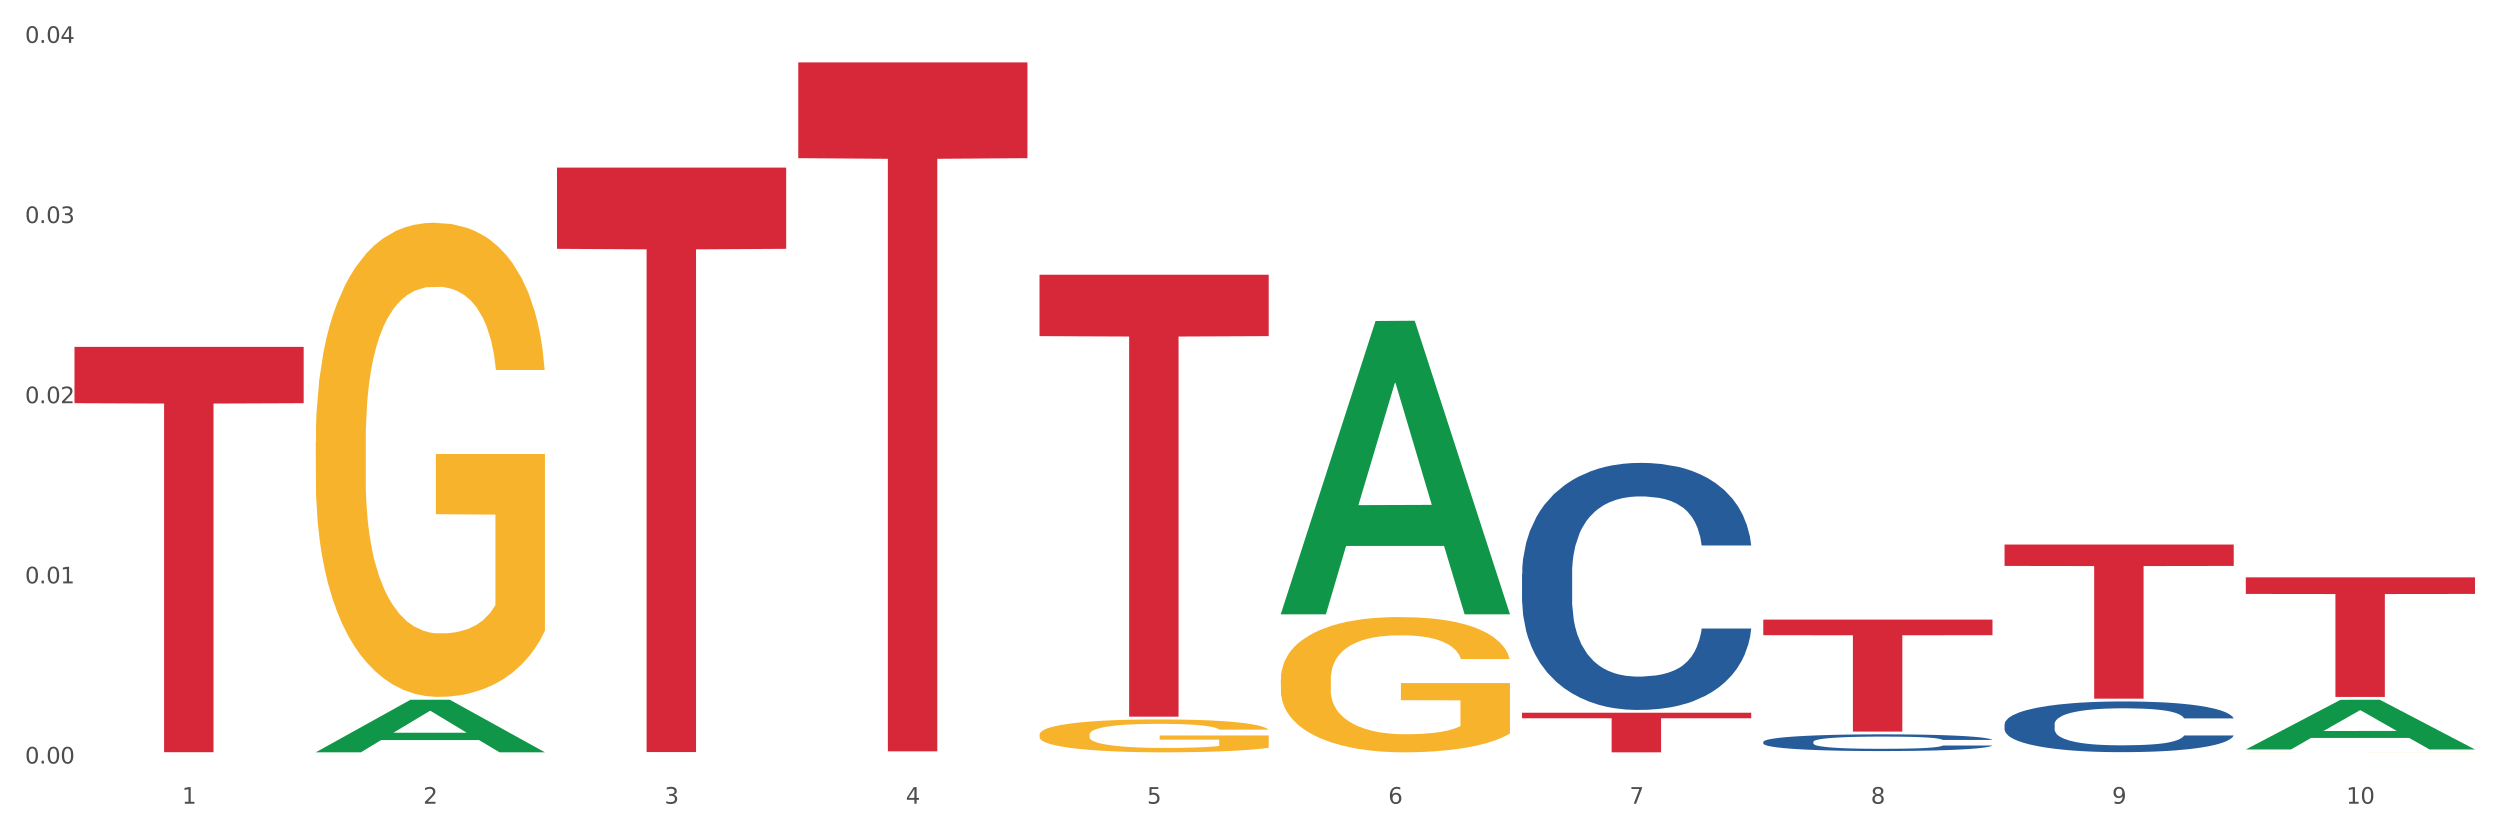 <?xml version="1.0" encoding="utf-8" standalone="no"?>
<!DOCTYPE svg PUBLIC "-//W3C//DTD SVG 1.1//EN"
  "http://www.w3.org/Graphics/SVG/1.1/DTD/svg11.dtd">
<svg xmlns:xlink="http://www.w3.org/1999/xlink" width="1080pt" height="360pt" viewBox="0 0 1080 360" xmlns="http://www.w3.org/2000/svg" version="1.1">
 <rect x="0" y="0" width="1080" height="360" fill="#333333" stroke="none"/>
 <defs>
  <style type="text/css">*{stroke-linejoin: round; stroke-linecap: butt}</style>
 </defs>
 <g id="figure_1">
  <g id="patch_1">
   <path d="M 0 360 
L 1080 360 
L 1080 0 
L 0 0 
z
" style="fill: #ffffff; stroke: #ffffff; stroke-linejoin: miter"/>
  </g>
  <g id="axes_1">
   <g id="matplotlib.axis_1">
    <g id="xtick_1">
     <g id="text_1">
      <!-- 1 -->
      <g style="fill: #4d4d4d" transform="translate(78.627 347.204) scale(0.096 -0.096)">
       <defs>
        <path id="DejaVuSans-31" d="M 794 531 
L 1825 531 
L 1825 4091 
L 703 3866 
L 703 4441 
L 1819 4666 
L 2450 4666 
L 2450 531 
L 3481 531 
L 3481 0 
L 794 0 
L 794 531 
z
" transform="scale(0.016)"/>
       </defs>
       <use xlink:href="#DejaVuSans-31"/>
      </g>
     </g>
    </g>
    <g id="xtick_2">
     <g id="text_2">
      <!-- 2 -->
      <g style="fill: #4d4d4d" transform="translate(182.851 347.204) scale(0.096 -0.096)">
       <defs>
        <path id="DejaVuSans-32" d="M 1228 531 
L 3431 531 
L 3431 0 
L 469 0 
L 469 531 
Q 828 903 1448 1529 
Q 2069 2156 2228 2338 
Q 2531 2678 2651 2914 
Q 2772 3150 2772 3378 
Q 2772 3750 2511 3984 
Q 2250 4219 1831 4219 
Q 1534 4219 1204 4116 
Q 875 4013 500 3803 
L 500 4441 
Q 881 4594 1212 4672 
Q 1544 4750 1819 4750 
Q 2544 4750 2975 4387 
Q 3406 4025 3406 3419 
Q 3406 3131 3298 2873 
Q 3191 2616 2906 2266 
Q 2828 2175 2409 1742 
Q 1991 1309 1228 531 
z
" transform="scale(0.016)"/>
       </defs>
       <use xlink:href="#DejaVuSans-32"/>
      </g>
     </g>
    </g>
    <g id="xtick_3">
     <g id="text_3">
      <!-- 3 -->
      <g style="fill: #4d4d4d" transform="translate(287.074 347.204) scale(0.096 -0.096)">
       <defs>
        <path id="DejaVuSans-33" d="M 2597 2516 
Q 3050 2419 3304 2112 
Q 3559 1806 3559 1356 
Q 3559 666 3084 287 
Q 2609 -91 1734 -91 
Q 1441 -91 1130 -33 
Q 819 25 488 141 
L 488 750 
Q 750 597 1062 519 
Q 1375 441 1716 441 
Q 2309 441 2620 675 
Q 2931 909 2931 1356 
Q 2931 1769 2642 2001 
Q 2353 2234 1838 2234 
L 1294 2234 
L 1294 2753 
L 1863 2753 
Q 2328 2753 2575 2939 
Q 2822 3125 2822 3475 
Q 2822 3834 2567 4026 
Q 2313 4219 1838 4219 
Q 1578 4219 1281 4162 
Q 984 4106 628 3988 
L 628 4550 
Q 988 4650 1302 4700 
Q 1616 4750 1894 4750 
Q 2613 4750 3031 4423 
Q 3450 4097 3450 3541 
Q 3450 3153 3228 2886 
Q 3006 2619 2597 2516 
z
" transform="scale(0.016)"/>
       </defs>
       <use xlink:href="#DejaVuSans-33"/>
      </g>
     </g>
    </g>
    <g id="xtick_4">
     <g id="text_4">
      <!-- 4 -->
      <g style="fill: #4d4d4d" transform="translate(391.298 347.204) scale(0.096 -0.096)">
       <defs>
        <path id="DejaVuSans-34" d="M 2419 4116 
L 825 1625 
L 2419 1625 
L 2419 4116 
z
M 2253 4666 
L 3047 4666 
L 3047 1625 
L 3713 1625 
L 3713 1100 
L 3047 1100 
L 3047 0 
L 2419 0 
L 2419 1100 
L 313 1100 
L 313 1709 
L 2253 4666 
z
" transform="scale(0.016)"/>
       </defs>
       <use xlink:href="#DejaVuSans-34"/>
      </g>
     </g>
    </g>
    <g id="xtick_5">
     <g id="text_5">
      <!-- 5 -->
      <g style="fill: #4d4d4d" transform="translate(495.522 347.204) scale(0.096 -0.096)">
       <defs>
        <path id="DejaVuSans-35" d="M 691 4666 
L 3169 4666 
L 3169 4134 
L 1269 4134 
L 1269 2991 
Q 1406 3038 1543 3061 
Q 1681 3084 1819 3084 
Q 2600 3084 3056 2656 
Q 3513 2228 3513 1497 
Q 3513 744 3044 326 
Q 2575 -91 1722 -91 
Q 1428 -91 1123 -41 
Q 819 9 494 109 
L 494 744 
Q 775 591 1075 516 
Q 1375 441 1709 441 
Q 2250 441 2565 725 
Q 2881 1009 2881 1497 
Q 2881 1984 2565 2268 
Q 2250 2553 1709 2553 
Q 1456 2553 1204 2497 
Q 953 2441 691 2322 
L 691 4666 
z
" transform="scale(0.016)"/>
       </defs>
       <use xlink:href="#DejaVuSans-35"/>
      </g>
     </g>
    </g>
    <g id="xtick_6">
     <g id="text_6">
      <!-- 6 -->
      <g style="fill: #4d4d4d" transform="translate(599.745 347.204) scale(0.096 -0.096)">
       <defs>
        <path id="DejaVuSans-36" d="M 2113 2584 
Q 1688 2584 1439 2293 
Q 1191 2003 1191 1497 
Q 1191 994 1439 701 
Q 1688 409 2113 409 
Q 2538 409 2786 701 
Q 3034 994 3034 1497 
Q 3034 2003 2786 2293 
Q 2538 2584 2113 2584 
z
M 3366 4563 
L 3366 3988 
Q 3128 4100 2886 4159 
Q 2644 4219 2406 4219 
Q 1781 4219 1451 3797 
Q 1122 3375 1075 2522 
Q 1259 2794 1537 2939 
Q 1816 3084 2150 3084 
Q 2853 3084 3261 2657 
Q 3669 2231 3669 1497 
Q 3669 778 3244 343 
Q 2819 -91 2113 -91 
Q 1303 -91 875 529 
Q 447 1150 447 2328 
Q 447 3434 972 4092 
Q 1497 4750 2381 4750 
Q 2619 4750 2861 4703 
Q 3103 4656 3366 4563 
z
" transform="scale(0.016)"/>
       </defs>
       <use xlink:href="#DejaVuSans-36"/>
      </g>
     </g>
    </g>
    <g id="xtick_7">
     <g id="text_7">
      <!-- 7 -->
      <g style="fill: #4d4d4d" transform="translate(703.969 347.204) scale(0.096 -0.096)">
       <defs>
        <path id="DejaVuSans-37" d="M 525 4666 
L 3525 4666 
L 3525 4397 
L 1831 0 
L 1172 0 
L 2766 4134 
L 525 4134 
L 525 4666 
z
" transform="scale(0.016)"/>
       </defs>
       <use xlink:href="#DejaVuSans-37"/>
      </g>
     </g>
    </g>
    <g id="xtick_8">
     <g id="text_8">
      <!-- 8 -->
      <g style="fill: #4d4d4d" transform="translate(808.193 347.204) scale(0.096 -0.096)">
       <defs>
        <path id="DejaVuSans-38" d="M 2034 2216 
Q 1584 2216 1326 1975 
Q 1069 1734 1069 1313 
Q 1069 891 1326 650 
Q 1584 409 2034 409 
Q 2484 409 2743 651 
Q 3003 894 3003 1313 
Q 3003 1734 2745 1975 
Q 2488 2216 2034 2216 
z
M 1403 2484 
Q 997 2584 770 2862 
Q 544 3141 544 3541 
Q 544 4100 942 4425 
Q 1341 4750 2034 4750 
Q 2731 4750 3128 4425 
Q 3525 4100 3525 3541 
Q 3525 3141 3298 2862 
Q 3072 2584 2669 2484 
Q 3125 2378 3379 2068 
Q 3634 1759 3634 1313 
Q 3634 634 3220 271 
Q 2806 -91 2034 -91 
Q 1263 -91 848 271 
Q 434 634 434 1313 
Q 434 1759 690 2068 
Q 947 2378 1403 2484 
z
M 1172 3481 
Q 1172 3119 1398 2916 
Q 1625 2713 2034 2713 
Q 2441 2713 2670 2916 
Q 2900 3119 2900 3481 
Q 2900 3844 2670 4047 
Q 2441 4250 2034 4250 
Q 1625 4250 1398 4047 
Q 1172 3844 1172 3481 
z
" transform="scale(0.016)"/>
       </defs>
       <use xlink:href="#DejaVuSans-38"/>
      </g>
     </g>
    </g>
    <g id="xtick_9">
     <g id="text_9">
      <!-- 9 -->
      <g style="fill: #4d4d4d" transform="translate(912.416 347.204) scale(0.096 -0.096)">
       <defs>
        <path id="DejaVuSans-39" d="M 703 97 
L 703 672 
Q 941 559 1184 500 
Q 1428 441 1663 441 
Q 2288 441 2617 861 
Q 2947 1281 2994 2138 
Q 2813 1869 2534 1725 
Q 2256 1581 1919 1581 
Q 1219 1581 811 2004 
Q 403 2428 403 3163 
Q 403 3881 828 4315 
Q 1253 4750 1959 4750 
Q 2769 4750 3195 4129 
Q 3622 3509 3622 2328 
Q 3622 1225 3098 567 
Q 2575 -91 1691 -91 
Q 1453 -91 1209 -44 
Q 966 3 703 97 
z
M 1959 2075 
Q 2384 2075 2632 2365 
Q 2881 2656 2881 3163 
Q 2881 3666 2632 3958 
Q 2384 4250 1959 4250 
Q 1534 4250 1286 3958 
Q 1038 3666 1038 3163 
Q 1038 2656 1286 2365 
Q 1534 2075 1959 2075 
z
" transform="scale(0.016)"/>
       </defs>
       <use xlink:href="#DejaVuSans-39"/>
      </g>
     </g>
    </g>
    <g id="xtick_10">
     <g id="text_10">
      <!-- 10 -->
      <g style="fill: #4d4d4d" transform="translate(1013.586 347.204) scale(0.096 -0.096)">
       <defs>
        <path id="DejaVuSans-30" d="M 2034 4250 
Q 1547 4250 1301 3770 
Q 1056 3291 1056 2328 
Q 1056 1369 1301 889 
Q 1547 409 2034 409 
Q 2525 409 2770 889 
Q 3016 1369 3016 2328 
Q 3016 3291 2770 3770 
Q 2525 4250 2034 4250 
z
M 2034 4750 
Q 2819 4750 3233 4129 
Q 3647 3509 3647 2328 
Q 3647 1150 3233 529 
Q 2819 -91 2034 -91 
Q 1250 -91 836 529 
Q 422 1150 422 2328 
Q 422 3509 836 4129 
Q 1250 4750 2034 4750 
z
" transform="scale(0.016)"/>
       </defs>
       <use xlink:href="#DejaVuSans-31"/>
       <use xlink:href="#DejaVuSans-30" transform="translate(63.623 0)"/>
      </g>
     </g>
    </g>
    <g id="xtick_11"/>
    <g id="xtick_12"/>
    <g id="xtick_13"/>
    <g id="xtick_14"/>
    <g id="xtick_15"/>
    <g id="xtick_16"/>
    <g id="xtick_17"/>
    <g id="xtick_18"/>
    <g id="xtick_19"/>
   </g>
   <g id="matplotlib.axis_2">
    <g id="ytick_1">
     <g id="text_11">
      <!-- 0.00 -->
      <g style="fill: #4d4d4d" transform="translate(10.8 329.851) scale(0.096 -0.096)">
       <defs>
        <path id="DejaVuSans-2e" d="M 684 794 
L 1344 794 
L 1344 0 
L 684 0 
L 684 794 
z
" transform="scale(0.016)"/>
       </defs>
       <use xlink:href="#DejaVuSans-30"/>
       <use xlink:href="#DejaVuSans-2e" transform="translate(63.623 0)"/>
       <use xlink:href="#DejaVuSans-30" transform="translate(95.41 0)"/>
       <use xlink:href="#DejaVuSans-30" transform="translate(159.033 0)"/>
      </g>
     </g>
    </g>
    <g id="ytick_2">
     <g id="text_12">
      <!-- 0.01 -->
      <g style="fill: #4d4d4d" transform="translate(10.8 252.021) scale(0.096 -0.096)">
       <use xlink:href="#DejaVuSans-30"/>
       <use xlink:href="#DejaVuSans-2e" transform="translate(63.623 0)"/>
       <use xlink:href="#DejaVuSans-30" transform="translate(95.41 0)"/>
       <use xlink:href="#DejaVuSans-31" transform="translate(159.033 0)"/>
      </g>
     </g>
    </g>
    <g id="ytick_3">
     <g id="text_13">
      <!-- 0.02 -->
      <g style="fill: #4d4d4d" transform="translate(10.8 174.19) scale(0.096 -0.096)">
       <use xlink:href="#DejaVuSans-30"/>
       <use xlink:href="#DejaVuSans-2e" transform="translate(63.623 0)"/>
       <use xlink:href="#DejaVuSans-30" transform="translate(95.41 0)"/>
       <use xlink:href="#DejaVuSans-32" transform="translate(159.033 0)"/>
      </g>
     </g>
    </g>
    <g id="ytick_4">
     <g id="text_14">
      <!-- 0.03 -->
      <g style="fill: #4d4d4d" transform="translate(10.8 96.36) scale(0.096 -0.096)">
       <use xlink:href="#DejaVuSans-30"/>
       <use xlink:href="#DejaVuSans-2e" transform="translate(63.623 0)"/>
       <use xlink:href="#DejaVuSans-30" transform="translate(95.41 0)"/>
       <use xlink:href="#DejaVuSans-33" transform="translate(159.033 0)"/>
      </g>
     </g>
    </g>
    <g id="ytick_5">
     <g id="text_15">
      <!-- 0.04 -->
      <g style="fill: #4d4d4d" transform="translate(10.8 18.53) scale(0.096 -0.096)">
       <use xlink:href="#DejaVuSans-30"/>
       <use xlink:href="#DejaVuSans-2e" transform="translate(63.623 0)"/>
       <use xlink:href="#DejaVuSans-30" transform="translate(95.41 0)"/>
       <use xlink:href="#DejaVuSans-34" transform="translate(159.033 0)"/>
      </g>
     </g>
    </g>
    <g id="ytick_6"/>
    <g id="ytick_7"/>
    <g id="ytick_8"/>
    <g id="ytick_9"/>
   </g>
   <g id="PolyCollection_1">
    <path d="M 136.399 324.964 
L 136.501 324.943 
L 177.331 302.293 
L 194.275 302.272 
L 235.411 325.007 
L 215.813 325.007 
L 206.932 319.713 
L 164.775 319.713 
L 164.469 319.798 
L 155.895 325.007 
L 136.399 325.007 
L 136.399 324.964 
L 170.083 316.553 
L 201.624 316.532 
L 186.007 307.118 
L 185.803 307.075 
L 185.599 307.139 
L 169.981 316.532 
L 170.083 316.553 
L 136.399 324.964 
z
" clip-path="url(#p5f152da1f8)" style="fill: #109648"/>
    <path d="M 553.293 293.576 
L 553.41 293.523 
L 553.41 291.602 
L 553.644 289.948 
L 554.813 285.946 
L 556.566 282.637 
L 557.852 280.876 
L 559.138 279.435 
L 560.658 277.995 
L 562.528 276.5 
L 565.918 274.313 
L 568.022 273.192 
L 570.594 272.018 
L 575.27 270.31 
L 578.66 269.35 
L 582.167 268.549 
L 587.895 267.589 
L 591.636 267.162 
L 595.61 266.842 
L 600.403 266.628 
L 604.027 266.575 
L 611.976 266.735 
L 618.756 267.215 
L 622.029 267.589 
L 626.237 268.229 
L 628.458 268.656 
L 632.082 269.51 
L 635.823 270.631 
L 638.395 271.591 
L 642.252 273.405 
L 645.175 275.22 
L 647.863 277.461 
L 649.266 279.009 
L 650.318 280.449 
L 651.253 282.104 
L 652.189 284.718 
L 631.147 284.718 
L 630.329 282.851 
L 629.043 281.09 
L 627.173 279.382 
L 625.536 278.315 
L 622.73 276.981 
L 620.159 276.127 
L 617.47 275.487 
L 614.197 274.953 
L 611.625 274.686 
L 608.001 274.473 
L 600.87 274.526 
L 596.078 274.953 
L 592.805 275.487 
L 590.7 275.967 
L 588.83 276.5 
L 586.726 277.248 
L 584.271 278.368 
L 582.518 279.382 
L 580.764 280.663 
L 579.361 281.943 
L 578.075 283.438 
L 577.023 285.038 
L 576.205 286.693 
L 575.504 288.721 
L 574.919 292.082 
L 574.919 299.393 
L 575.153 301.047 
L 575.737 303.235 
L 576.439 304.889 
L 577.608 306.864 
L 578.66 308.198 
L 580.647 310.119 
L 582.868 311.72 
L 584.622 312.734 
L 586.375 313.587 
L 589.415 314.761 
L 592.805 315.722 
L 595.727 316.309 
L 599.702 316.843 
L 602.39 317.056 
L 604.728 317.163 
L 610.456 317.163 
L 614.548 317.003 
L 619.107 316.629 
L 622.613 316.149 
L 625.536 315.562 
L 628.809 314.601 
L 630.913 313.694 
L 630.913 302.541 
L 605.196 302.488 
L 605.196 295.071 
L 652.306 295.071 
L 652.306 316.843 
L 650.318 317.963 
L 648.097 318.977 
L 645.759 319.884 
L 642.252 321.005 
L 638.044 322.072 
L 634.303 322.819 
L 630.329 323.46 
L 625.653 324.047 
L 619.574 324.58 
L 615.833 324.794 
L 611.158 324.954 
L 605.663 325.007 
L 600.87 324.9 
L 596.195 324.633 
L 591.285 324.153 
L 586.492 323.46 
L 582.868 322.766 
L 579.244 321.912 
L 575.387 320.791 
L 572.347 319.724 
L 570.009 318.764 
L 567.438 317.536 
L 564.632 315.935 
L 562.528 314.495 
L 560.658 313 
L 558.67 311.079 
L 557.268 309.425 
L 555.865 307.344 
L 555.047 305.797 
L 554.111 303.395 
L 553.41 300.033 
L 553.293 293.576 
z
" clip-path="url(#p5f152da1f8)" style="fill: #f7b32b"/>
    <path d="M 970.188 324.991 
L 970.304 324.991 
L 970.304 324.99 
L 970.538 324.989 
L 971.707 324.987 
L 973.461 324.985 
L 974.747 324.984 
L 976.032 324.983 
L 977.552 324.983 
L 979.422 324.982 
L 982.813 324.981 
L 984.917 324.98 
L 987.488 324.98 
L 992.164 324.979 
L 995.554 324.978 
L 999.061 324.978 
L 1004.789 324.977 
L 1008.53 324.977 
L 1012.505 324.977 
L 1017.297 324.977 
L 1020.921 324.977 
L 1028.87 324.977 
L 1035.65 324.977 
L 1038.923 324.977 
L 1043.132 324.978 
L 1045.353 324.978 
L 1048.977 324.978 
L 1052.717 324.979 
L 1055.289 324.979 
L 1059.147 324.98 
L 1062.069 324.981 
L 1064.758 324.982 
L 1066.161 324.983 
L 1067.213 324.984 
L 1068.148 324.985 
L 1069.083 324.986 
L 1048.041 324.986 
L 1047.223 324.985 
L 1045.937 324.984 
L 1044.067 324.983 
L 1042.43 324.983 
L 1039.625 324.982 
L 1037.053 324.982 
L 1034.364 324.981 
L 1031.091 324.981 
L 1028.52 324.981 
L 1024.896 324.981 
L 1017.765 324.981 
L 1012.972 324.981 
L 1009.699 324.981 
L 1007.595 324.982 
L 1005.724 324.982 
L 1003.62 324.982 
L 1001.165 324.983 
L 999.412 324.983 
L 997.659 324.984 
L 996.256 324.985 
L 994.97 324.986 
L 993.918 324.986 
L 993.1 324.987 
L 992.398 324.988 
L 991.814 324.99 
L 991.814 324.994 
L 992.047 324.995 
L 992.632 324.996 
L 993.333 324.997 
L 994.502 324.998 
L 995.554 324.998 
L 997.542 324.999 
L 999.763 325 
L 1001.516 325.001 
L 1003.27 325.001 
L 1006.309 325.002 
L 1009.699 325.002 
L 1012.621 325.003 
L 1016.596 325.003 
L 1019.285 325.003 
L 1021.623 325.003 
L 1027.351 325.003 
L 1031.442 325.003 
L 1036.001 325.003 
L 1039.508 325.002 
L 1042.43 325.002 
L 1045.704 325.002 
L 1047.808 325.001 
L 1047.808 324.995 
L 1022.09 324.995 
L 1022.09 324.992 
L 1069.2 324.992 
L 1069.2 325.003 
L 1067.213 325.003 
L 1064.992 325.004 
L 1062.654 325.004 
L 1059.147 325.005 
L 1054.938 325.006 
L 1051.198 325.006 
L 1047.223 325.006 
L 1042.547 325.007 
L 1036.469 325.007 
L 1032.728 325.007 
L 1028.052 325.007 
L 1022.558 325.007 
L 1017.765 325.007 
L 1013.089 325.007 
L 1008.179 325.007 
L 1003.387 325.006 
L 999.763 325.006 
L 996.139 325.005 
L 992.281 325.005 
L 989.242 325.004 
L 986.904 325.004 
L 984.332 325.003 
L 981.527 325.002 
L 979.422 325.002 
L 977.552 325.001 
L 975.565 325 
L 974.162 324.999 
L 972.759 324.998 
L 971.941 324.997 
L 971.006 324.996 
L 970.304 324.994 
L 970.188 324.991 
z
" clip-path="url(#p5f152da1f8)" style="fill: #f7b32b"/>
    <path d="M 32.175 149.844 
L 131.187 149.844 
L 131.187 174.178 
L 92.239 174.342 
L 92.239 324.951 
L 70.888 324.951 
L 70.888 174.342 
L 32.175 174.178 
L 32.175 150.008 
L 32.175 149.844 
z
" clip-path="url(#p5f152da1f8)" style="fill: #d62839"/>
    <path d="M 240.622 72.4 
L 339.635 72.4 
L 339.635 107.49 
L 300.687 107.727 
L 300.687 324.902 
L 279.336 324.902 
L 279.336 107.727 
L 240.622 107.49 
L 240.622 72.637 
L 240.622 72.4 
z
" clip-path="url(#p5f152da1f8)" style="fill: #d62839"/>
    <path d="M 344.846 26.968 
L 443.858 26.968 
L 443.858 68.327 
L 404.91 68.606 
L 404.91 324.587 
L 383.559 324.587 
L 383.559 68.606 
L 344.846 68.327 
L 344.846 27.247 
L 344.846 26.968 
z
" clip-path="url(#p5f152da1f8)" style="fill: #d62839"/>
    <path d="M 449.069 118.672 
L 548.082 118.672 
L 548.082 145.204 
L 509.134 145.383 
L 509.134 309.595 
L 487.783 309.595 
L 487.783 145.383 
L 449.069 145.204 
L 449.069 118.851 
L 449.069 118.672 
z
" clip-path="url(#p5f152da1f8)" style="fill: #d62839"/>
    <path d="M 657.517 307.908 
L 756.529 307.908 
L 756.529 310.284 
L 717.581 310.3 
L 717.581 325.007 
L 696.23 325.007 
L 696.23 310.3 
L 657.517 310.284 
L 657.517 307.924 
L 657.517 307.908 
z
" clip-path="url(#p5f152da1f8)" style="fill: #d62839"/>
    <path d="M 761.74 267.675 
L 860.753 267.675 
L 860.753 274.396 
L 821.805 274.442 
L 821.805 316.038 
L 800.454 316.038 
L 800.454 274.442 
L 761.74 274.396 
L 761.74 267.721 
L 761.74 267.675 
z
" clip-path="url(#p5f152da1f8)" style="fill: #d62839"/>
    <path d="M 865.964 235.224 
L 964.976 235.224 
L 964.976 244.48 
L 926.028 244.542 
L 926.028 301.827 
L 904.677 301.827 
L 904.677 244.542 
L 865.964 244.48 
L 865.964 235.287 
L 865.964 235.224 
z
" clip-path="url(#p5f152da1f8)" style="fill: #d62839"/>
    <path d="M 970.188 249.397 
L 1069.2 249.397 
L 1069.2 256.58 
L 1030.252 256.629 
L 1030.252 301.086 
L 1008.901 301.086 
L 1008.901 256.629 
L 970.188 256.58 
L 970.188 249.446 
L 970.188 249.397 
z
" clip-path="url(#p5f152da1f8)" style="fill: #d62839"/>
    <path d="M 449.069 317.361 
L 449.186 317.348 
L 449.186 316.88 
L 449.42 316.478 
L 450.589 315.504 
L 452.343 314.699 
L 453.628 314.271 
L 454.914 313.92 
L 456.434 313.57 
L 458.304 313.206 
L 461.694 312.674 
L 463.799 312.401 
L 466.37 312.116 
L 471.046 311.7 
L 474.436 311.467 
L 477.943 311.272 
L 483.671 311.038 
L 487.412 310.934 
L 491.386 310.857 
L 496.179 310.805 
L 499.803 310.792 
L 507.752 310.831 
L 514.532 310.947 
L 517.805 311.038 
L 522.014 311.194 
L 524.235 311.298 
L 527.859 311.506 
L 531.599 311.778 
L 534.171 312.012 
L 538.029 312.453 
L 540.951 312.895 
L 543.64 313.44 
L 545.043 313.816 
L 546.095 314.167 
L 547.03 314.569 
L 547.965 315.206 
L 526.923 315.206 
L 526.105 314.751 
L 524.819 314.323 
L 522.949 313.907 
L 521.312 313.648 
L 518.507 313.323 
L 515.935 313.115 
L 513.246 312.96 
L 509.973 312.83 
L 507.401 312.765 
L 503.778 312.713 
L 496.647 312.726 
L 491.854 312.83 
L 488.581 312.96 
L 486.477 313.076 
L 484.606 313.206 
L 482.502 313.388 
L 480.047 313.661 
L 478.294 313.907 
L 476.54 314.219 
L 475.138 314.53 
L 473.852 314.894 
L 472.8 315.283 
L 471.981 315.686 
L 471.28 316.179 
L 470.696 316.997 
L 470.696 318.776 
L 470.929 319.178 
L 471.514 319.71 
L 472.215 320.113 
L 473.384 320.593 
L 474.436 320.918 
L 476.424 321.385 
L 478.645 321.774 
L 480.398 322.021 
L 482.152 322.229 
L 485.191 322.514 
L 488.581 322.748 
L 491.503 322.891 
L 495.478 323.021 
L 498.167 323.073 
L 500.505 323.099 
L 506.232 323.099 
L 510.324 323.06 
L 514.883 322.969 
L 518.39 322.852 
L 521.312 322.709 
L 524.585 322.476 
L 526.69 322.255 
L 526.69 319.542 
L 500.972 319.529 
L 500.972 317.724 
L 548.082 317.724 
L 548.082 323.021 
L 546.095 323.293 
L 543.874 323.54 
L 541.536 323.761 
L 538.029 324.033 
L 533.82 324.293 
L 530.08 324.475 
L 526.105 324.631 
L 521.429 324.773 
L 515.351 324.903 
L 511.61 324.955 
L 506.934 324.994 
L 501.44 325.007 
L 496.647 324.981 
L 491.971 324.916 
L 487.061 324.799 
L 482.268 324.631 
L 478.645 324.462 
L 475.021 324.254 
L 471.163 323.981 
L 468.124 323.722 
L 465.786 323.488 
L 463.214 323.19 
L 460.409 322.8 
L 458.304 322.45 
L 456.434 322.086 
L 454.447 321.619 
L 453.044 321.216 
L 451.641 320.71 
L 450.823 320.333 
L 449.888 319.749 
L 449.186 318.931 
L 449.069 317.361 
z
" clip-path="url(#p5f152da1f8)" style="fill: #f7b32b"/>
    <path d="M 865.964 312.869 
L 866.081 312.849 
L 866.081 312.288 
L 866.432 311.528 
L 867.719 310.127 
L 869.358 309.067 
L 872.167 307.826 
L 873.688 307.306 
L 875.678 306.726 
L 879.774 305.785 
L 884.456 304.985 
L 887.733 304.545 
L 890.19 304.265 
L 895.691 303.764 
L 898.851 303.544 
L 902.128 303.364 
L 904.937 303.244 
L 909.618 303.104 
L 913.364 303.044 
L 917.694 303.024 
L 921.322 303.044 
L 926.12 303.124 
L 933.143 303.364 
L 935.834 303.504 
L 939.463 303.744 
L 943.208 304.065 
L 946.251 304.385 
L 949.762 304.845 
L 953.39 305.445 
L 956.901 306.206 
L 959.359 306.906 
L 961.348 307.646 
L 963.104 308.547 
L 964.391 309.527 
L 964.976 310.347 
L 943.559 310.347 
L 942.974 309.607 
L 941.803 308.807 
L 940.633 308.266 
L 939.346 307.826 
L 937.356 307.326 
L 935.6 307.006 
L 932.674 306.626 
L 929.983 306.386 
L 927.759 306.246 
L 925.067 306.125 
L 919.332 306.005 
L 915.236 306.005 
L 912.661 306.045 
L 909.501 306.145 
L 906.81 306.286 
L 903.65 306.526 
L 901.192 306.786 
L 898.734 307.126 
L 897.33 307.366 
L 895.223 307.806 
L 893.819 308.166 
L 891.946 308.787 
L 890.893 309.227 
L 889.02 310.367 
L 888.201 311.208 
L 887.85 311.788 
L 887.616 312.428 
L 887.616 315.55 
L 888.318 316.95 
L 888.903 317.551 
L 889.839 318.231 
L 891.595 319.111 
L 894.17 319.972 
L 896.861 320.592 
L 899.085 320.972 
L 901.192 321.252 
L 903.298 321.473 
L 905.873 321.673 
L 907.98 321.793 
L 911.14 321.913 
L 914.885 321.973 
L 917.811 321.973 
L 923.78 321.873 
L 926.472 321.773 
L 929.046 321.633 
L 931.855 321.413 
L 934.079 321.172 
L 935.366 320.992 
L 937.473 320.612 
L 939.111 320.212 
L 940.516 319.752 
L 941.452 319.352 
L 942.505 318.751 
L 943.325 318.071 
L 943.559 317.711 
L 964.976 317.711 
L 964.508 318.431 
L 963.689 319.132 
L 962.05 320.072 
L 960.763 320.612 
L 958.773 321.272 
L 956.667 321.833 
L 953.741 322.453 
L 951.049 322.913 
L 948.24 323.313 
L 945.197 323.674 
L 939.697 324.174 
L 937.707 324.314 
L 933.494 324.554 
L 930.217 324.694 
L 925.418 324.834 
L 920.503 324.914 
L 915.353 324.934 
L 910.789 324.894 
L 905.756 324.774 
L 902.596 324.654 
L 899.085 324.474 
L 894.989 324.194 
L 891.127 323.854 
L 887.499 323.454 
L 884.105 322.993 
L 880.945 322.473 
L 876.848 321.613 
L 873.805 320.772 
L 871.582 319.992 
L 870.06 319.332 
L 868.539 318.491 
L 867.719 317.911 
L 866.432 316.51 
L 865.964 315.21 
L 865.964 312.869 
z
" clip-path="url(#p5f152da1f8)" style="fill: #255c99"/>
    <path d="M 761.74 320.479 
L 761.857 320.472 
L 761.857 320.287 
L 762.208 320.037 
L 763.496 319.575 
L 765.134 319.226 
L 767.943 318.817 
L 769.465 318.646 
L 771.454 318.454 
L 775.551 318.144 
L 780.232 317.881 
L 783.509 317.736 
L 785.967 317.643 
L 791.467 317.479 
L 794.627 317.406 
L 797.904 317.347 
L 800.713 317.307 
L 805.395 317.261 
L 809.14 317.241 
L 813.47 317.235 
L 817.098 317.241 
L 821.897 317.268 
L 828.919 317.347 
L 831.611 317.393 
L 835.239 317.472 
L 838.984 317.577 
L 842.027 317.683 
L 845.538 317.835 
L 849.166 318.032 
L 852.677 318.283 
L 855.135 318.514 
L 857.125 318.758 
L 858.88 319.054 
L 860.168 319.377 
L 860.753 319.648 
L 839.335 319.648 
L 838.75 319.404 
L 837.58 319.14 
L 836.409 318.962 
L 835.122 318.817 
L 833.132 318.652 
L 831.377 318.547 
L 828.451 318.421 
L 825.759 318.342 
L 823.535 318.296 
L 820.843 318.257 
L 815.109 318.217 
L 811.012 318.217 
L 808.438 318.23 
L 805.278 318.263 
L 802.586 318.309 
L 799.426 318.388 
L 796.968 318.474 
L 794.51 318.586 
L 793.106 318.665 
L 790.999 318.81 
L 789.595 318.929 
L 787.722 319.133 
L 786.669 319.279 
L 784.796 319.654 
L 783.977 319.931 
L 783.626 320.123 
L 783.392 320.333 
L 783.392 321.362 
L 784.094 321.824 
L 784.679 322.021 
L 785.616 322.246 
L 787.371 322.536 
L 789.946 322.819 
L 792.638 323.024 
L 794.862 323.149 
L 796.968 323.241 
L 799.075 323.314 
L 801.65 323.38 
L 803.756 323.419 
L 806.916 323.459 
L 810.661 323.479 
L 813.587 323.479 
L 819.556 323.446 
L 822.248 323.413 
L 824.823 323.367 
L 827.632 323.294 
L 829.855 323.215 
L 831.143 323.156 
L 833.249 323.03 
L 834.888 322.898 
L 836.292 322.747 
L 837.229 322.615 
L 838.282 322.417 
L 839.101 322.193 
L 839.335 322.074 
L 860.753 322.074 
L 860.285 322.312 
L 859.465 322.542 
L 857.827 322.852 
L 856.539 323.03 
L 854.55 323.248 
L 852.443 323.432 
L 849.517 323.637 
L 846.825 323.788 
L 844.017 323.92 
L 840.974 324.039 
L 835.473 324.204 
L 833.483 324.25 
L 829.27 324.329 
L 825.993 324.375 
L 821.195 324.421 
L 816.279 324.448 
L 811.13 324.454 
L 806.565 324.441 
L 801.533 324.402 
L 798.373 324.362 
L 794.862 324.303 
L 790.765 324.21 
L 786.903 324.098 
L 783.275 323.967 
L 779.881 323.815 
L 776.721 323.643 
L 772.625 323.36 
L 769.582 323.083 
L 767.358 322.826 
L 765.837 322.608 
L 764.315 322.331 
L 763.496 322.14 
L 762.208 321.679 
L 761.74 321.25 
L 761.74 320.479 
z
" clip-path="url(#p5f152da1f8)" style="fill: #255c99"/>
    <path d="M 657.517 247.925 
L 657.634 247.827 
L 657.634 245.097 
L 657.985 241.393 
L 659.272 234.568 
L 660.911 229.401 
L 663.72 223.357 
L 665.241 220.822 
L 667.231 217.995 
L 671.327 213.413 
L 676.008 209.513 
L 679.285 207.369 
L 681.743 206.004 
L 687.244 203.567 
L 690.404 202.494 
L 693.681 201.617 
L 696.49 201.032 
L 701.171 200.349 
L 704.916 200.057 
L 709.247 199.959 
L 712.875 200.057 
L 717.673 200.447 
L 724.695 201.617 
L 727.387 202.299 
L 731.015 203.469 
L 734.76 205.029 
L 737.803 206.589 
L 741.314 208.831 
L 744.943 211.756 
L 748.454 215.46 
L 750.911 218.873 
L 752.901 222.48 
L 754.657 226.867 
L 755.944 231.644 
L 756.529 235.641 
L 735.112 235.641 
L 734.526 232.034 
L 733.356 228.134 
L 732.186 225.502 
L 730.898 223.357 
L 728.909 220.92 
L 727.153 219.36 
L 724.227 217.508 
L 721.535 216.338 
L 719.312 215.655 
L 716.62 215.07 
L 710.885 214.485 
L 706.789 214.485 
L 704.214 214.68 
L 701.054 215.168 
L 698.362 215.85 
L 695.202 217.02 
L 692.745 218.288 
L 690.287 219.945 
L 688.882 221.115 
L 686.776 223.26 
L 685.371 225.014 
L 683.499 228.037 
L 682.445 230.181 
L 680.573 235.738 
L 679.754 239.833 
L 679.402 242.66 
L 679.168 245.78 
L 679.168 260.988 
L 679.871 267.813 
L 680.456 270.737 
L 681.392 274.052 
L 683.148 278.341 
L 685.722 282.534 
L 688.414 285.556 
L 690.638 287.408 
L 692.745 288.773 
L 694.851 289.845 
L 697.426 290.82 
L 699.533 291.405 
L 702.693 291.99 
L 706.438 292.283 
L 709.364 292.283 
L 715.332 291.795 
L 718.024 291.308 
L 720.599 290.625 
L 723.408 289.553 
L 725.632 288.383 
L 726.919 287.506 
L 729.026 285.653 
L 730.664 283.703 
L 732.069 281.461 
L 733.005 279.511 
L 734.058 276.587 
L 734.877 273.272 
L 735.112 271.517 
L 756.529 271.517 
L 756.061 275.027 
L 755.242 278.439 
L 753.603 283.021 
L 752.316 285.653 
L 750.326 288.87 
L 748.22 291.6 
L 745.294 294.622 
L 742.602 296.865 
L 739.793 298.814 
L 736.75 300.569 
L 731.249 303.006 
L 729.26 303.689 
L 725.046 304.859 
L 721.769 305.541 
L 716.971 306.224 
L 712.055 306.614 
L 706.906 306.711 
L 702.341 306.516 
L 697.309 305.931 
L 694.149 305.346 
L 690.638 304.469 
L 686.542 303.104 
L 682.679 301.447 
L 679.051 299.497 
L 675.657 297.255 
L 672.497 294.72 
L 668.401 290.528 
L 665.358 286.433 
L 663.134 282.631 
L 661.613 279.414 
L 660.091 275.319 
L 659.272 272.492 
L 657.985 265.668 
L 657.517 259.331 
L 657.517 247.925 
z
" clip-path="url(#p5f152da1f8)" style="fill: #255c99"/>
    <path d="M 136.399 190.883 
L 136.516 190.696 
L 136.516 183.961 
L 136.749 178.161 
L 137.918 164.13 
L 139.672 152.531 
L 140.958 146.357 
L 142.244 141.306 
L 143.763 136.254 
L 145.634 131.016 
L 149.024 123.346 
L 151.128 119.417 
L 153.699 115.301 
L 158.375 109.314 
L 161.765 105.947 
L 165.272 103.141 
L 171 99.773 
L 174.741 98.276 
L 178.716 97.154 
L 183.508 96.406 
L 187.132 96.219 
L 195.081 96.78 
L 201.861 98.464 
L 205.135 99.773 
L 209.343 102.018 
L 211.564 103.515 
L 215.188 106.508 
L 218.928 110.437 
L 221.5 113.804 
L 225.358 120.165 
L 228.28 126.526 
L 230.969 134.384 
L 232.372 139.809 
L 233.424 144.86 
L 234.359 150.66 
L 235.294 159.827 
L 214.253 159.827 
L 213.434 153.279 
L 212.148 147.105 
L 210.278 141.119 
L 208.641 137.377 
L 205.836 132.7 
L 203.264 129.706 
L 200.576 127.461 
L 197.302 125.591 
L 194.731 124.655 
L 191.107 123.907 
L 183.976 124.094 
L 179.183 125.591 
L 175.91 127.461 
L 173.806 129.145 
L 171.936 131.016 
L 169.831 133.635 
L 167.377 137.564 
L 165.623 141.119 
L 163.87 145.609 
L 162.467 150.099 
L 161.181 155.337 
L 160.129 160.949 
L 159.311 166.749 
L 158.609 173.858 
L 158.025 185.644 
L 158.025 211.275 
L 158.259 217.074 
L 158.843 224.745 
L 159.544 230.544 
L 160.713 237.467 
L 161.765 242.144 
L 163.753 248.879 
L 165.974 254.491 
L 167.727 258.046 
L 169.481 261.039 
L 172.52 265.155 
L 175.91 268.522 
L 178.833 270.58 
L 182.807 272.451 
L 185.496 273.2 
L 187.834 273.574 
L 193.562 273.574 
L 197.653 273.012 
L 202.212 271.703 
L 205.719 270.019 
L 208.641 267.961 
L 211.915 264.594 
L 214.019 261.413 
L 214.019 222.313 
L 188.301 222.126 
L 188.301 196.121 
L 235.411 196.121 
L 235.411 272.451 
L 233.424 276.38 
L 231.203 279.935 
L 228.865 283.115 
L 225.358 287.044 
L 221.15 290.785 
L 217.409 293.405 
L 213.434 295.65 
L 208.758 297.707 
L 202.68 299.578 
L 198.939 300.327 
L 194.263 300.888 
L 188.769 301.075 
L 183.976 300.701 
L 179.3 299.765 
L 174.39 298.082 
L 169.598 295.65 
L 165.974 293.217 
L 162.35 290.224 
L 158.492 286.295 
L 155.453 282.554 
L 153.115 279.186 
L 150.543 274.883 
L 147.738 269.271 
L 145.634 264.22 
L 143.763 258.981 
L 141.776 252.246 
L 140.373 246.447 
L 138.97 239.15 
L 138.152 233.725 
L 137.217 225.306 
L 136.516 213.52 
L 136.399 190.883 
z
" clip-path="url(#p5f152da1f8)" style="fill: #f7b32b"/>
    <path d="M 553.293 265.14 
L 553.395 265.021 
L 594.225 138.671 
L 611.169 138.551 
L 652.306 265.378 
L 632.707 265.378 
L 623.827 235.845 
L 581.67 235.845 
L 581.364 236.321 
L 572.789 265.378 
L 553.293 265.378 
L 553.293 265.14 
L 586.978 218.22 
L 618.519 218.101 
L 602.901 165.584 
L 602.697 165.346 
L 602.493 165.703 
L 586.876 218.101 
L 586.978 218.22 
L 553.293 265.14 
z
" clip-path="url(#p5f152da1f8)" style="fill: #109648"/>
    <path d="M 970.188 323.739 
L 970.29 323.719 
L 1011.12 302.303 
L 1028.064 302.283 
L 1069.2 323.78 
L 1049.602 323.78 
L 1040.721 318.774 
L 998.564 318.774 
L 998.258 318.855 
L 989.684 323.78 
L 970.188 323.78 
L 970.188 323.739 
L 1003.872 315.787 
L 1035.413 315.766 
L 1019.796 306.865 
L 1019.592 306.824 
L 1019.388 306.885 
L 1003.77 315.766 
L 1003.872 315.787 
L 970.188 323.739 
z
" clip-path="url(#p5f152da1f8)" style="fill: #109648"/>
   </g>
  </g>
 </g>
 <defs>
  <clipPath id="p5f152da1f8">
   <rect x="32.175" y="12.066" width="1037.025" height="327.843"/>
  </clipPath>
 </defs>
</svg>
